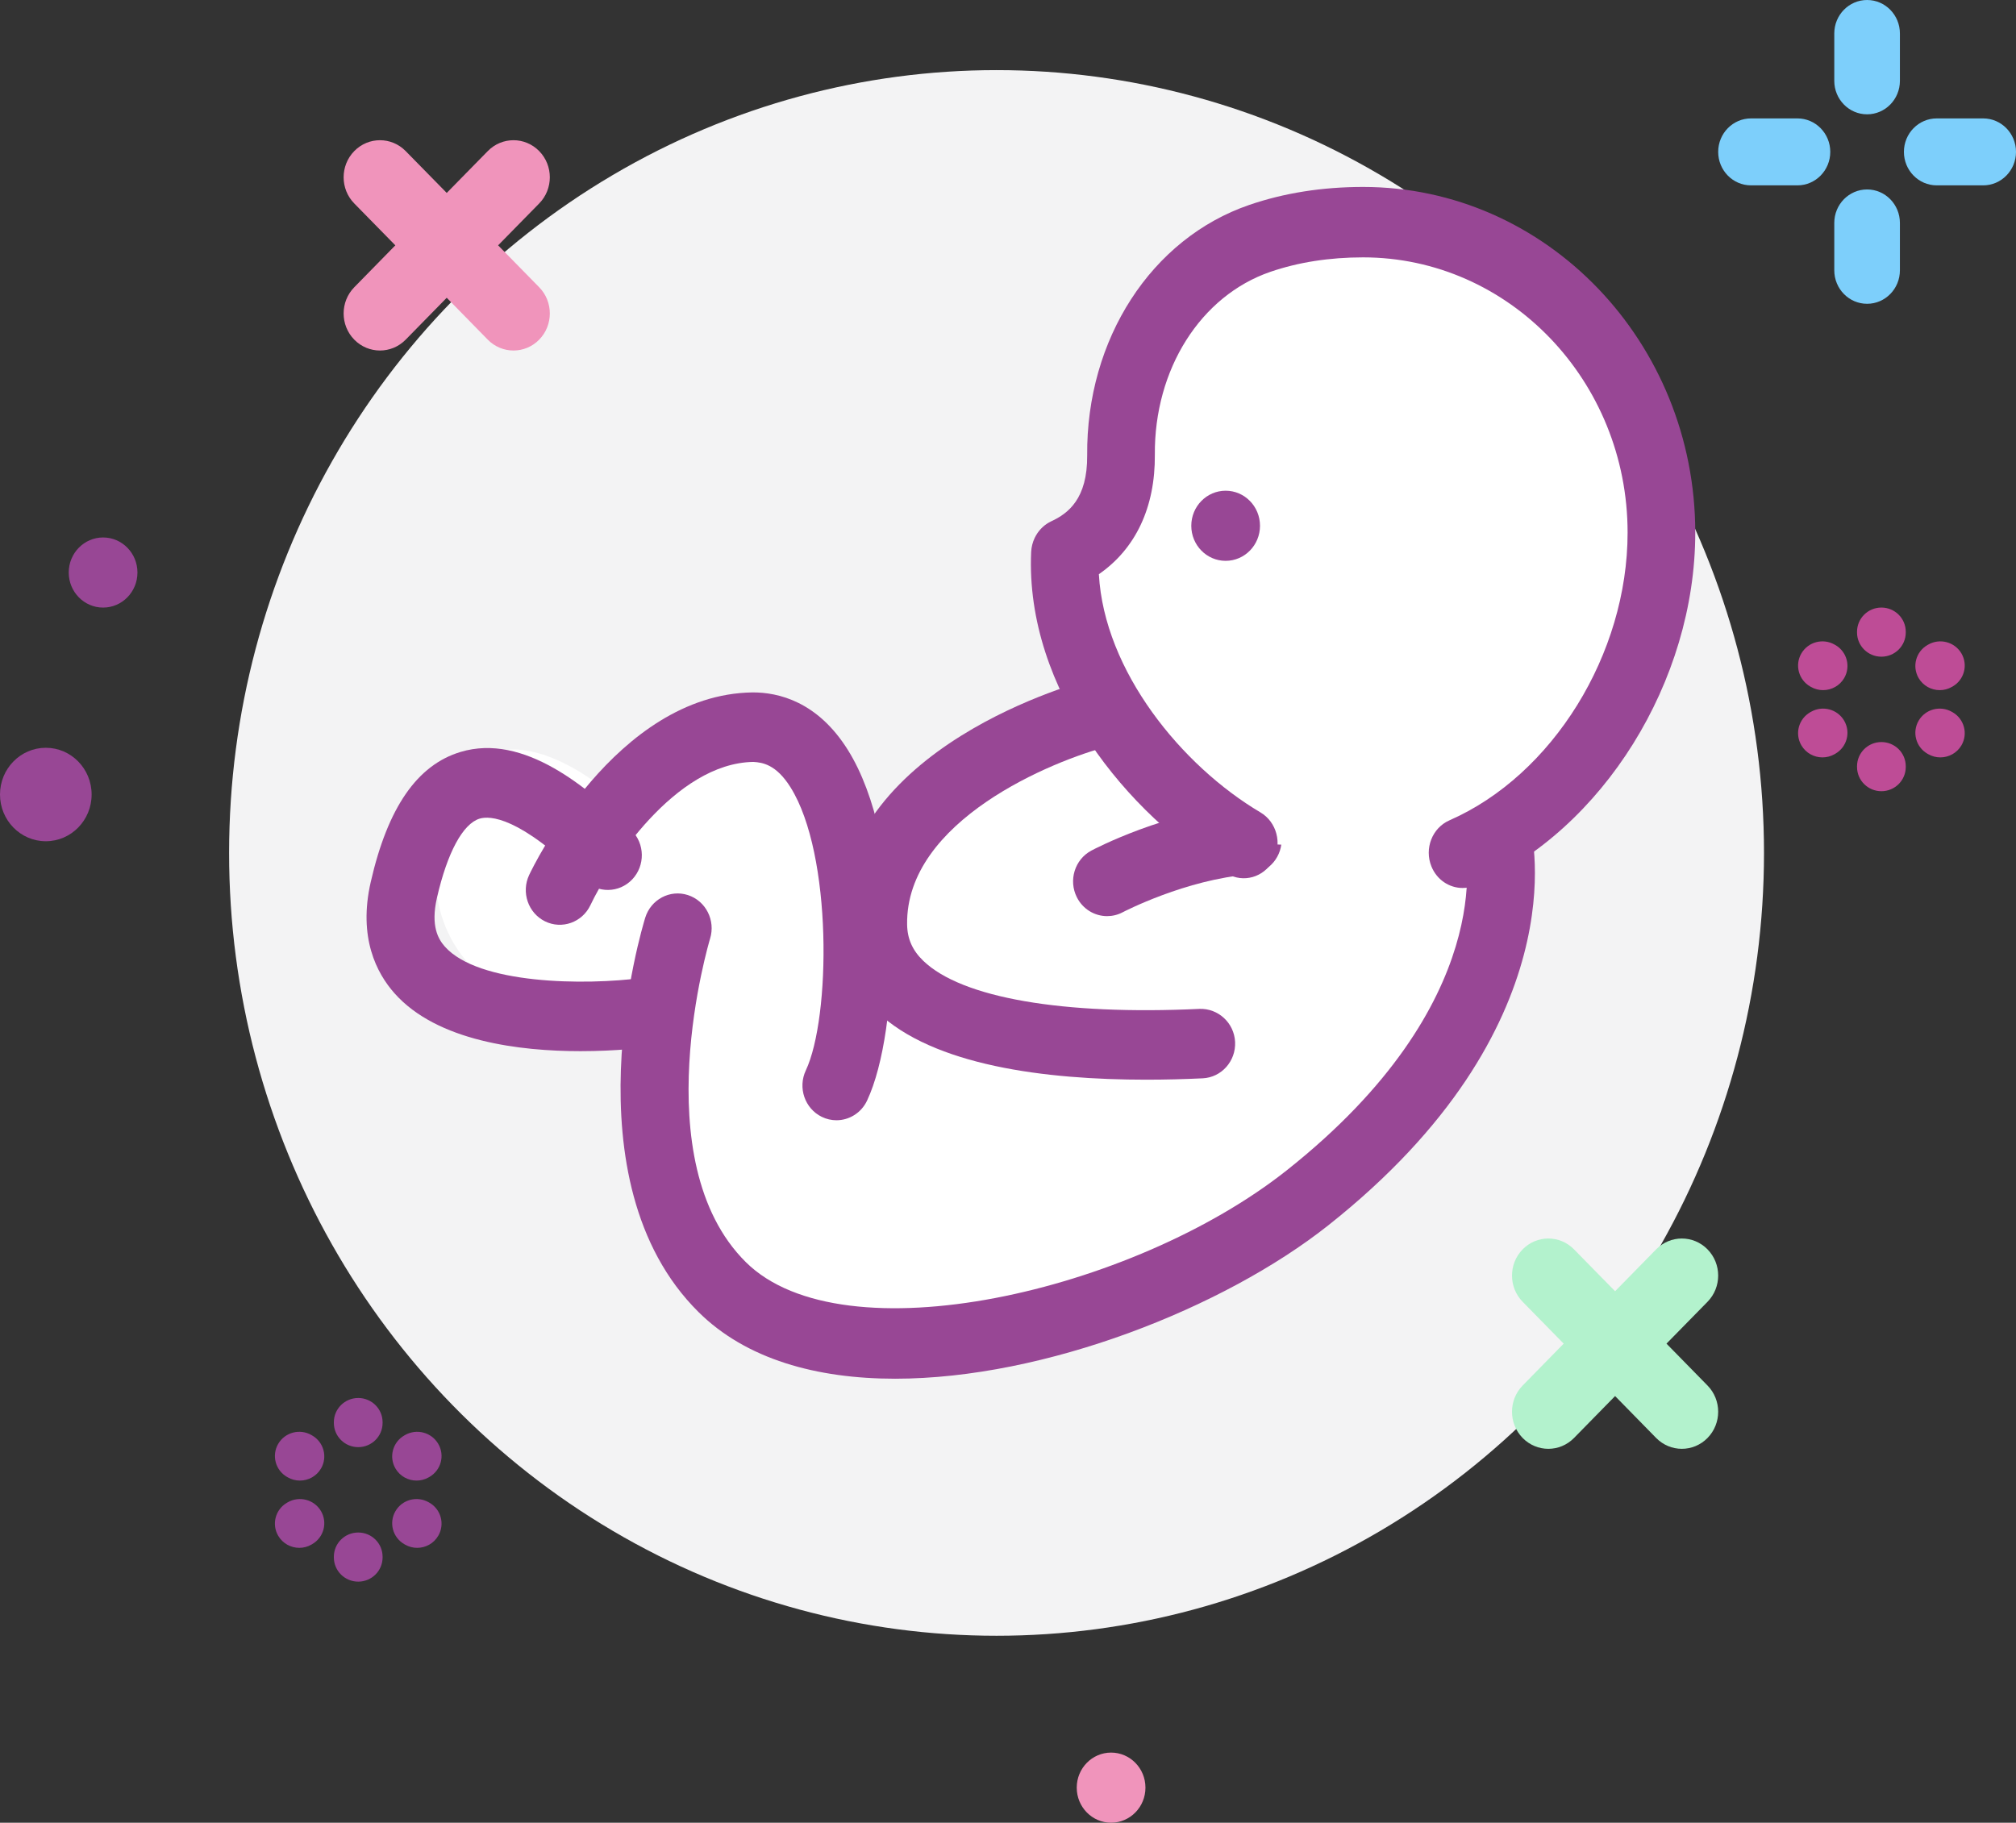 <?xml version="1.0" encoding="UTF-8"?>
<svg width="94px" height="85px" viewBox="0 0 94 85" version="1.1" xmlns="http://www.w3.org/2000/svg" xmlns:xlink="http://www.w3.org/1999/xlink">
    <rect x="0" y="0" width="94" height="85" fill="#333333" stroke="none"/>
    <title>5E1455B3-DF2D-4864-B626-188C4ABAE37B</title>
    <g id="Onboarding" stroke="none" stroke-width="1" fill="none" fill-rule="evenodd">
        <g id="Pregnancy-Home-Page" transform="translate(-645, -2831)" fill-rule="nonzero">
            <g id="Group-5-Copy-3" transform="translate(568, 2793)">
                <g id="newborn" transform="translate(77, 38)">
                    <ellipse id="Oval" fill="#F3F3F4" cx="46.466" cy="39.776" rx="35.784" ry="36.506"></ellipse>
                    <path d="M18.915,7.045 L20.83,8.997 L22.744,7.045 C23.406,6.37 24.478,6.37 25.14,7.045 C25.802,7.72 25.802,8.814 25.14,9.489 L23.226,11.441 L25.14,13.395 C25.802,14.07 25.802,15.165 25.14,15.84 C24.809,16.177 24.376,16.346 23.942,16.346 C23.509,16.346 23.075,16.177 22.744,15.84 L20.83,13.886 L18.915,15.84 C18.584,16.177 18.15,16.346 17.717,16.346 C17.284,16.346 16.85,16.177 16.519,15.84 C15.857,15.165 15.857,14.07 16.519,13.395 L18.433,11.441 L16.519,9.489 C15.857,8.814 15.857,7.72 16.519,7.045 C17.181,6.37 18.253,6.37 18.915,7.045 Z" id="Combined-Shape" fill="#F094BB"></path>
                    <path d="M73.392,58.263 L75.307,60.215 L77.221,58.263 C77.883,57.588 78.956,57.588 79.617,58.263 C80.279,58.938 80.279,60.032 79.617,60.707 L77.703,62.659 L79.617,64.613 C80.279,65.288 80.279,66.383 79.617,67.058 C79.287,67.395 78.853,67.564 78.419,67.564 C77.986,67.564 77.552,67.395 77.221,67.058 L75.307,65.104 L73.392,67.058 C73.061,67.395 72.628,67.564 72.194,67.564 C71.761,67.564 71.327,67.395 70.996,67.058 C70.335,66.383 70.335,65.288 70.996,64.613 L72.91,62.659 L70.996,60.707 C70.335,60.032 70.335,58.938 70.996,58.263 C71.658,57.588 72.731,57.588 73.392,58.263 Z" id="Combined-Shape" fill="#B3F2CD"></path>
                    <path d="M31.906,43.074 C31.906,43.074 28.411,54.117 33.994,59.525 C39.577,64.934 54.182,61.044 61.428,55.437 C72.463,46.896 70.335,38.814 70.335,38.814 C70.335,38.814 57.851,32.605 52.221,33.981 C46.591,35.358 38.835,40.235 38.835,40.235 C38.835,40.235 39.434,32.934 35.63,34.46 C31.827,35.986 28.285,36.887 28.285,36.887 C28.285,36.887 22.409,31.79 20.662,38.136 C18.914,44.483 23.795,47.401 27.362,47.169 C30.928,46.937 32.755,47.087 32.755,47.087" id="Path" fill="#FFFFFF"></path>
                    <g id="Group" transform="translate(17.091, 31.603)" fill="#984795">
                        <path d="M24.648,32.692 C20.99,32.692 17.704,31.788 15.48,29.584 C9.295,23.456 12.84,11.691 12.994,11.193 C13.258,10.341 14.148,9.868 14.982,10.137 C15.817,10.406 16.28,11.315 16.018,12.169 C15.987,12.272 12.911,22.525 17.687,27.257 C22.22,31.749 35.732,28.653 42.898,22.98 C52.803,15.137 51.261,8.043 51.19,7.746 C50.987,6.882 51.498,6.003 52.341,5.785 C53.186,5.57 54.04,6.077 54.261,6.936 C54.358,7.315 56.51,16.303 44.839,25.542 C39.981,29.387 31.638,32.691 24.648,32.692 L24.648,32.692 Z" id="Path"></path>
                        <path d="M36.359,18.747 C31.667,18.747 26.422,18.098 23.791,15.569 C22.666,14.487 22.058,13.102 22.035,11.562 C21.908,3.193 33.368,0.172 33.855,0.048 C34.706,-0.166 35.566,0.358 35.778,1.228 C35.99,2.096 35.472,2.975 34.624,3.192 C31.979,3.867 25.132,6.677 25.205,11.511 C25.215,12.181 25.456,12.721 25.963,13.208 C27.754,14.93 32.45,15.746 38.841,15.445 C39.708,15.415 40.457,16.096 40.498,16.99 C40.538,17.884 39.862,18.642 38.987,18.683 C38.147,18.723 37.263,18.747 36.359,18.747 Z" id="Path"></path>
                        <path d="M9.977,17.417 C7.151,17.417 3.292,16.958 1.304,14.718 C0.471,13.781 -0.397,12.119 0.195,9.53 C0.989,6.056 2.359,4.071 4.383,3.463 C7.326,2.575 10.343,5.124 12.353,7.115 C12.982,7.738 12.998,8.763 12.389,9.406 C11.779,10.05 10.774,10.063 10.147,9.442 C7.118,6.442 5.734,6.437 5.277,6.572 C4.492,6.808 3.765,8.155 3.282,10.267 C2.98,11.59 3.348,12.197 3.651,12.54 C5.208,14.296 10.149,14.363 12.897,13.996 C13.762,13.876 14.561,14.502 14.676,15.39 C14.791,16.276 14.182,17.09 13.314,17.208 C12.98,17.254 11.662,17.417 9.977,17.417 L9.977,17.417 Z" id="Path"></path>
                        <path d="M21.909,20.639 C21.679,20.639 21.445,20.587 21.224,20.479 C20.434,20.091 20.102,19.123 20.481,18.316 C21.643,15.847 21.73,8.247 19.771,5.116 C19.097,4.037 18.451,3.953 18.035,3.928 C14.373,3.986 11.309,8.77 10.438,10.609 C10.057,11.413 9.106,11.75 8.322,11.363 C7.534,10.974 7.203,10.008 7.581,9.203 C7.743,8.859 11.611,0.788 17.986,0.687 C19.208,0.679 21.033,1.116 22.442,3.369 C25.101,7.619 24.884,16.436 23.339,19.72 C23.066,20.301 22.499,20.639 21.909,20.639 L21.909,20.639 Z" id="Path"></path>
                        <path d="M34.531,11.12 C33.957,11.12 33.404,10.801 33.122,10.245 C32.719,9.451 33.021,8.475 33.798,8.062 C33.938,7.987 37.29,6.227 40.962,5.94 C41.845,5.863 42.596,6.539 42.663,7.432 C42.73,8.325 42.076,9.103 41.203,9.171 C38.192,9.407 35.286,10.924 35.257,10.939 C35.025,11.062 34.776,11.12 34.531,11.12 L34.531,11.12 Z" id="Path"></path>
                    </g>
                    <g id="Group" transform="translate(48.068, 8.718)">
                        <path d="M20.128,31.05 C25.53,28.681 29.399,22.42 29.399,16.118 C29.399,8.123 23.171,1.642 15.488,1.642 C13.697,1.642 12.096,1.91 10.674,2.398 C6.577,3.804 4.164,8.014 4.201,12.502 C4.216,14.315 3.632,16.142 1.593,17.092 C1.591,17.095 1.589,17.097 1.587,17.1 C1.339,22.665 5.595,28.034 9.924,30.595" id="Path" fill="#FFFFFF"></path>
                        <path d="M20.129,32.692 C19.513,32.692 18.929,32.315 18.675,31.687 C18.336,30.852 18.712,29.889 19.516,29.537 C24.329,27.427 27.822,21.783 27.822,16.119 C27.822,9.042 22.289,3.284 15.488,3.284 C13.924,3.284 12.471,3.511 11.168,3.958 C7.912,5.076 5.746,8.504 5.779,12.488 C5.8,14.936 4.881,16.876 3.169,18.059 C3.419,22.578 7.033,26.996 10.704,29.168 C11.461,29.616 11.726,30.618 11.295,31.406 C10.866,32.196 9.904,32.473 9.145,32.022 C4.545,29.301 -0.275,23.446 0.012,17.024 C0.023,16.794 0.079,16.571 0.177,16.365 C0.196,16.327 0.217,16.287 0.239,16.249 C0.405,15.961 0.652,15.731 0.948,15.593 C1.738,15.226 2.64,14.543 2.624,12.516 C2.579,7.098 5.615,2.405 10.18,0.839 C11.801,0.282 13.588,0 15.488,0 C24.029,0 30.977,7.23 30.977,16.118 C30.977,23.046 26.672,29.961 20.741,32.562 C20.541,32.651 20.333,32.692 20.129,32.692 L20.129,32.692 Z" id="Path" fill="#984795"></path>
                    </g>
                    <ellipse id="Oval" fill="#984795" cx="57.148" cy="24.519" rx="1.602" ry="1.635"></ellipse>
                    <ellipse id="Oval" fill="#984795" cx="2.136" cy="37.051" rx="2.136" ry="2.179"></ellipse>
                    <ellipse id="Oval" fill="#984795" cx="4.807" cy="26.699" rx="1.602" ry="1.635"></ellipse>
                    <ellipse id="Oval" fill="#F094BB" cx="51.807" cy="83.365" rx="1.602" ry="1.635"></ellipse>
                    <path d="M87.057,5.331 C86.212,5.331 85.527,4.632 85.527,3.77 L85.527,1.561 C85.527,0.699 86.212,0 87.057,0 C87.902,0 88.587,0.699 88.587,1.561 L88.587,3.77 C88.587,4.632 87.902,5.331 87.057,5.331 Z M87.057,14.167 C86.212,14.167 85.527,13.468 85.527,12.605 L85.527,10.396 C85.527,9.534 86.212,8.835 87.057,8.835 C87.902,8.835 88.587,9.534 88.587,10.396 L88.587,12.605 C88.587,13.468 87.902,14.167 87.057,14.167 Z M83.809,8.644 L81.644,8.644 C80.799,8.644 80.114,7.945 80.114,7.083 C80.114,6.221 80.799,5.522 81.644,5.522 L83.809,5.522 C84.654,5.522 85.34,6.221 85.34,7.083 C85.34,7.945 84.654,8.644 83.809,8.644 Z M92.47,8.644 L90.304,8.644 C89.459,8.644 88.774,7.945 88.774,7.083 C88.774,6.221 89.459,5.522 90.304,5.522 L92.47,5.522 C93.315,5.522 94,6.221 94,7.083 C94,7.945 93.315,8.644 92.47,8.644 Z" id="Combined-Shape" fill="#7DCFFB"></path>
                    <g id="Group" transform="translate(12.818, 28.333)">
                        <path d="M3.885,39.153 C3.258,39.153 2.749,38.647 2.749,38.024 L2.749,37.99 C2.749,37.367 3.258,36.861 3.885,36.861 C4.513,36.861 5.021,37.367 5.021,37.99 L5.021,38.024 C5.021,38.647 4.513,39.153 3.885,39.153 Z M3.885,45.425 C3.258,45.425 2.749,44.92 2.749,44.296 L2.749,44.262 C2.749,43.639 3.258,43.134 3.885,43.134 C4.513,43.134 5.021,43.639 5.021,44.262 L5.021,44.296 C5.021,44.92 4.513,45.425 3.885,45.425 Z M1.165,40.712 C0.972,40.712 0.776,40.663 0.597,40.56 L0.567,40.543 C0.024,40.231 -0.161,39.541 0.153,39.001 C0.467,38.461 1.162,38.277 1.706,38.59 L1.735,38.607 C2.279,38.919 2.464,39.609 2.15,40.149 C1.939,40.511 1.557,40.712 1.165,40.712 Z M6.633,43.849 C6.44,43.849 6.245,43.8 6.066,43.697 L6.037,43.68 C5.493,43.369 5.307,42.678 5.62,42.139 C5.934,41.598 6.628,41.413 7.172,41.725 L7.202,41.742 C7.745,42.053 7.932,42.744 7.618,43.283 C7.408,43.646 7.026,43.849 6.633,43.849 L6.633,43.849 Z M1.138,43.849 C0.745,43.849 0.364,43.646 0.153,43.285 C-0.161,42.745 0.024,42.055 0.567,41.743 L0.597,41.726 C1.14,41.413 1.835,41.598 2.15,42.137 C2.464,42.677 2.279,43.367 1.735,43.679 L1.706,43.696 C1.526,43.8 1.331,43.849 1.138,43.849 Z M6.605,40.712 C6.213,40.712 5.831,40.51 5.62,40.147 C5.307,39.607 5.493,38.917 6.037,38.606 L6.066,38.589 C6.61,38.277 7.305,38.463 7.618,39.003 C7.932,39.543 7.745,40.233 7.202,40.544 L7.172,40.561 C6.993,40.664 6.798,40.712 6.605,40.712 L6.605,40.712 Z" id="Combined-Shape" fill="#984795"></path>
                        <path d="M74.906,2.291 C74.279,2.291 73.77,1.786 73.77,1.163 L73.77,1.129 C73.77,0.505 74.279,0 74.906,0 C75.534,0 76.042,0.505 76.042,1.129 L76.042,1.163 C76.042,1.786 75.534,2.291 74.906,2.291 Z M74.906,8.564 C74.279,8.564 73.77,8.058 73.77,7.435 L73.77,7.401 C73.77,6.777 74.279,6.272 74.906,6.272 C75.534,6.272 76.042,6.777 76.042,7.401 L76.042,7.435 C76.042,8.058 75.534,8.564 74.906,8.564 Z M72.186,3.851 C71.993,3.851 71.797,3.802 71.618,3.699 L71.588,3.682 C71.045,3.37 70.86,2.679 71.174,2.14 C71.489,1.6 72.183,1.416 72.727,1.729 L72.757,1.745 C73.3,2.058 73.485,2.748 73.171,3.288 C72.96,3.649 72.578,3.851 72.186,3.851 L72.186,3.851 Z M77.654,6.987 C77.461,6.987 77.265,6.938 77.086,6.835 L77.056,6.818 C76.513,6.506 76.328,5.815 76.642,5.276 C76.956,4.736 77.651,4.552 78.195,4.864 L78.225,4.881 C78.768,5.194 78.953,5.884 78.639,6.424 C78.428,6.785 78.046,6.987 77.654,6.987 L77.654,6.987 Z M72.158,6.987 C71.766,6.987 71.385,6.785 71.174,6.424 C70.86,5.884 71.045,5.194 71.588,4.881 L71.618,4.864 C72.161,4.552 72.856,4.736 73.17,5.276 C73.485,5.815 73.3,6.506 72.756,6.818 L72.727,6.835 C72.548,6.938 72.352,6.987 72.158,6.987 L72.158,6.987 Z M77.627,3.851 C77.234,3.851 76.853,3.649 76.642,3.288 C76.328,2.748 76.513,2.058 77.056,1.745 L77.086,1.729 C77.629,1.416 78.324,1.601 78.639,2.14 C78.953,2.679 78.768,3.37 78.225,3.682 L78.195,3.699 C78.015,3.802 77.82,3.851 77.627,3.851 L77.627,3.851 Z" id="Combined-Shape" fill="#BE4C96"></path>
                    </g>
                </g>
            </g>
        </g>
    </g>
</svg>